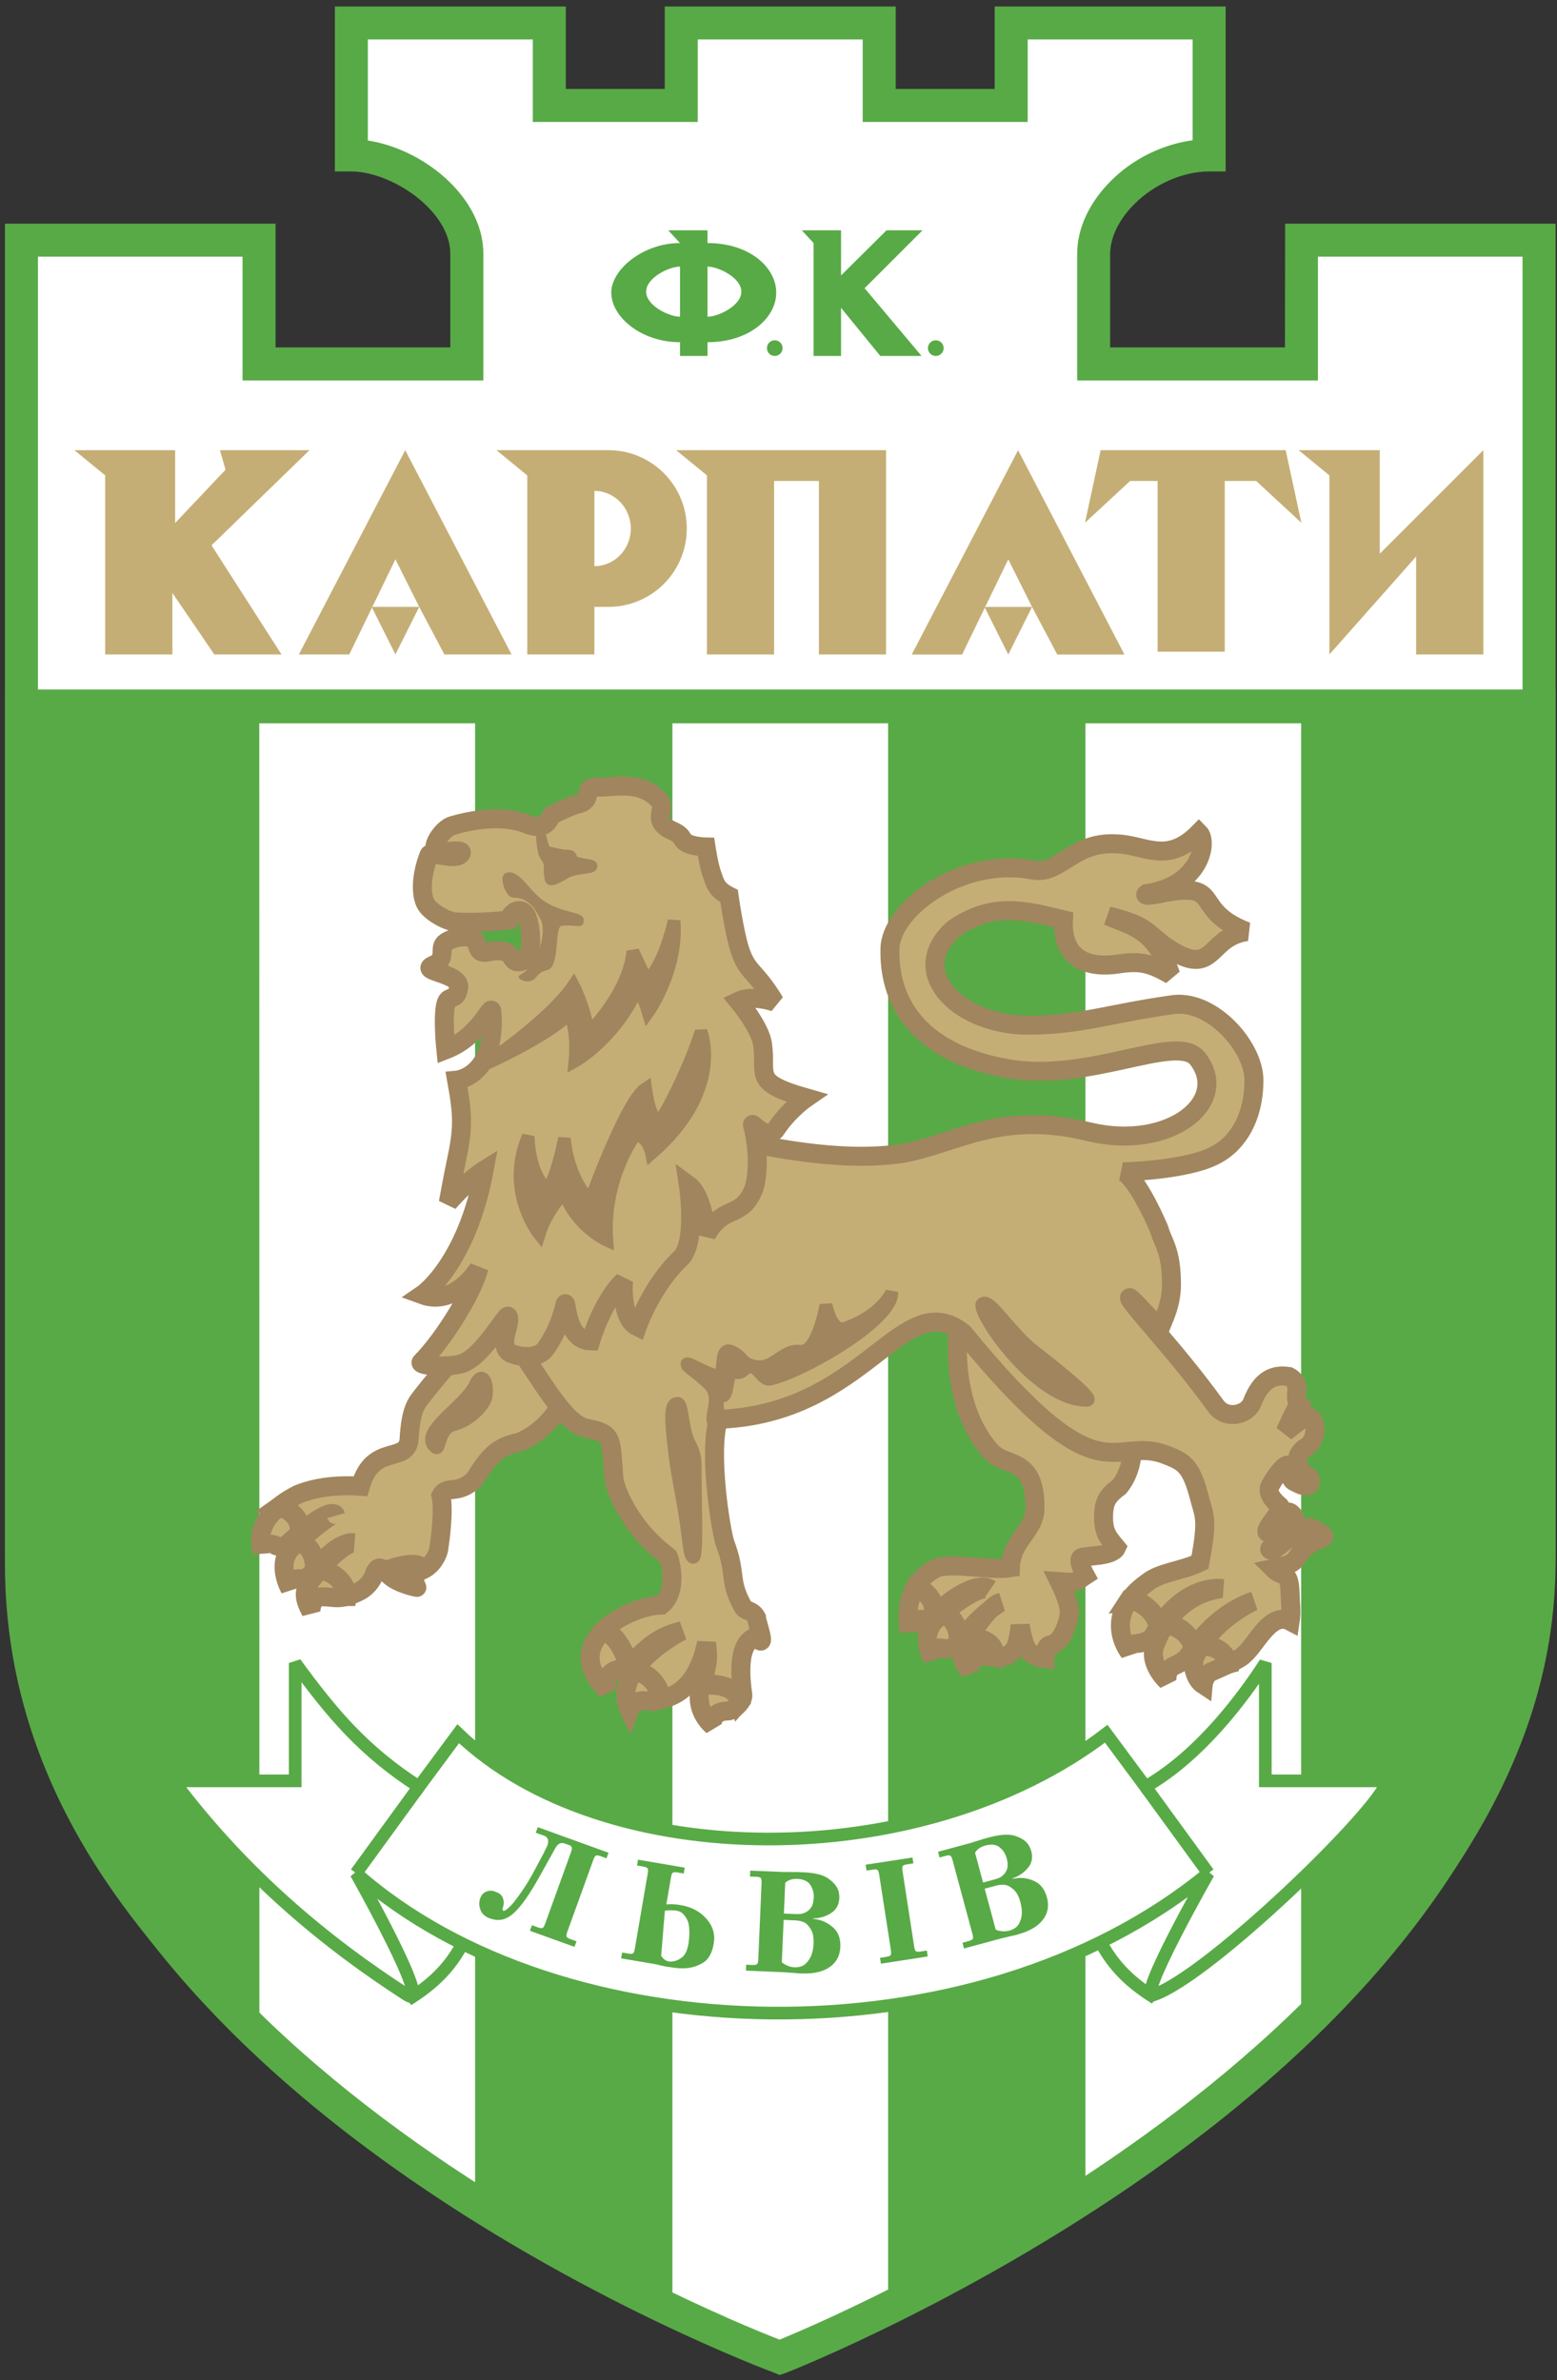 <?xml version="1.0" encoding="UTF-8"?>
<svg xmlns="http://www.w3.org/2000/svg" xmlns:xlink="http://www.w3.org/1999/xlink" width="123pt" height="188pt" viewBox="0 0 123 188" version="1.1">
<rect x="0" y="0" width="123" height="188" fill="#333333" stroke="none"/>
<g id="surface1">
<path style=" stroke:none;fill-rule:evenodd;fill:rgb(100%,100%,100%);fill-opacity:1;" d="M 61.637 186.207 C 61.637 186.207 121.473 162.969 121.582 122.352 L 121.582 18.973 L 102.812 18.973 C 102.805 18.973 102.812 28.746 102.812 28.746 L 86.398 28.746 L 86.398 20.059 C 86.398 16.148 90.957 12.238 95.52 12.238 L 95.52 1.812 L 79.883 1.812 L 79.883 8.328 L 69.457 8.328 L 69.457 1.812 L 53.82 1.812 L 53.82 8.328 L 43.395 8.328 L 43.395 1.812 L 27.758 1.812 L 27.758 12.238 C 31.586 12.238 36.879 15.824 36.879 20.059 L 36.879 28.746 L 20.465 28.746 L 20.465 18.973 L 1.695 18.973 L 1.695 122.352 C 1.586 164.27 61.637 186.207 61.637 186.207 "/>
<path style=" stroke:none;fill-rule:evenodd;fill:rgb(34.499%,66.699%,27.499%);fill-opacity:1;" d="M 95.52 0.512 L 78.578 0.512 C 78.578 0.512 78.578 5.359 78.578 7.027 C 76.867 7.027 72.469 7.027 70.762 7.027 C 70.762 5.359 70.762 0.512 70.762 0.512 L 52.516 0.512 C 52.516 0.512 52.516 5.359 52.516 7.027 C 50.805 7.027 46.406 7.027 44.699 7.027 C 44.699 5.359 44.699 0.512 44.699 0.512 L 26.453 0.512 L 26.453 13.543 L 27.758 13.543 C 29.664 13.543 32.129 14.676 33.75 16.297 C 34.582 17.129 35.574 18.461 35.574 20.059 C 35.574 20.059 35.574 25.559 35.574 27.441 C 33.559 27.441 23.785 27.441 21.77 27.441 C 21.77 25.484 21.77 17.668 21.77 17.668 L 0.391 17.668 L 0.391 122.352 C 0.344 139.93 10.883 156.773 30.867 171.059 C 45.84 181.762 61.039 187.375 61.191 187.43 L 61.586 187.598 L 62.109 187.422 C 62.262 187.363 77.398 181.426 92.336 170.562 C 112.273 156.066 122.84 139.395 122.887 122.355 L 122.887 17.668 L 101.523 17.668 C 101.523 17.668 101.508 26.039 101.508 27.441 C 99.488 27.441 89.719 27.441 87.699 27.441 C 87.699 25.559 87.699 20.059 87.699 20.059 C 87.699 18.77 88.395 17.336 89.602 16.129 C 91.199 14.531 93.465 13.543 95.52 13.543 L 96.824 13.543 L 96.824 0.512 Z M 94.215 3.117 C 94.215 4.859 94.215 9.504 94.215 11.078 C 91.867 11.402 89.531 12.516 87.762 14.285 C 86.039 16.004 85.094 18.055 85.094 20.059 L 85.094 30.051 L 104.113 30.051 C 104.113 30.051 104.113 22.203 104.113 20.273 C 106.199 20.273 118.188 20.273 120.277 20.273 C 120.277 22.816 120.277 122.352 120.277 122.352 C 120.18 159.836 66.895 182.629 61.586 184.805 C 56.258 182.738 2.996 161.086 2.996 122.465 C 2.996 122.43 2.996 22.816 2.996 20.273 C 5.086 20.273 17.074 20.273 19.16 20.273 C 19.16 22.234 19.16 30.051 19.16 30.051 L 38.184 30.051 L 38.184 20.059 C 38.184 18.086 37.285 16.148 35.594 14.453 C 33.797 12.66 31.352 11.453 29.059 11.098 C 29.059 9.539 29.059 4.863 29.059 3.117 C 31.051 3.117 40.102 3.117 42.09 3.117 C 42.09 4.785 42.09 9.633 42.09 9.633 L 55.121 9.633 C 55.121 9.633 55.121 4.785 55.121 3.117 C 57.113 3.117 66.164 3.117 68.152 3.117 C 68.152 4.785 68.152 9.633 68.152 9.633 L 81.184 9.633 C 81.184 9.633 81.184 4.785 81.184 3.117 C 83.176 3.117 92.227 3.117 94.215 3.117 "/>
<path style=" stroke:none;fill-rule:evenodd;fill:rgb(34.499%,66.699%,27.499%);fill-opacity:1;" d="M 122.887 54.465 L 0.391 54.465 L 0.391 123.406 C 0.348 140.301 9.922 151.98 18.27 160.27 L 20.492 162.473 C 20.492 162.473 20.484 59.676 20.484 57.133 C 22.598 57.133 35.418 57.133 37.531 57.133 C 37.531 59.684 37.531 175.273 37.531 175.273 L 38.148 175.656 C 42 178.031 46.895 180.734 51.234 182.879 L 53.117 183.805 C 53.117 183.805 53.117 59.688 53.117 57.133 C 55.227 57.133 68.047 57.133 70.16 57.133 C 70.16 59.688 70.16 183.707 70.16 183.707 L 72.07 182.703 C 76.02 180.629 80.664 178.129 85.133 175.336 L 85.746 174.953 C 85.746 174.953 85.746 59.684 85.746 57.133 C 87.855 57.133 100.68 57.133 102.789 57.133 C 102.789 59.676 102.789 161.926 102.789 161.926 L 105.027 159.637 C 117.18 147.191 122.852 135.68 122.887 123.41 L 122.887 54.465 "/>
<path style=" stroke:none;fill-rule:evenodd;fill:rgb(77.299%,68.199%,45.9%);fill-opacity:1;" d="M 83.637 129.512 L 83.699 129.457 C 83.621 128.617 81.773 128.969 80.805 129.344 L 80.816 129.418 C 81.359 129.227 83.48 128.594 83.637 129.512 "/>
<path style="fill:none;stroke-width:15.001;stroke-linecap:butt;stroke-linejoin:miter;stroke:rgb(63.1%,52.199%,36.899%);stroke-opacity:1;stroke-miterlimit:2.613;" d="M 836.367 584.883 L 836.992 585.43 C 836.211 593.828 817.734 590.312 808.047 586.562 L 808.164 585.82 C 813.594 587.734 834.805 594.062 836.367 584.883 Z M 836.367 584.883 " transform="matrix(0.1,0,0,-0.1,0,188)"/>
<path style=" stroke:none;fill-rule:evenodd;fill:rgb(77.299%,68.199%,45.9%);fill-opacity:1;" d="M 40.418 104.559 C 38.297 104.922 36.695 106.008 33.438 110.145 C 32.918 110.816 32.453 111.23 32.312 113.75 C 32.09 115.625 29.441 113.984 28.473 117.398 C 26.379 117.242 24.688 117.559 23.508 118.055 C 19.629 120.035 20.715 122.477 20.715 122.477 C 20.715 122.477 20.91 121.742 21.723 122.051 C 22.035 122.207 22.457 122.199 22.652 122.012 C 26.145 118.793 26.492 119.648 26.492 119.648 C 26.492 119.648 26.418 119.219 23.004 122.285 C 21.801 123.562 22.898 125.484 22.898 125.484 C 22.898 125.484 22.809 124.609 23.711 124.707 C 24.359 124.766 24.59 124.246 24.941 123.934 C 26.758 121.625 27.93 121.855 27.93 121.855 C 27.93 121.855 27.145 121.875 25.406 123.797 C 24.477 125.078 23.547 125.465 24.555 127.285 C 24.555 127.285 24.555 126.125 25.445 126.125 C 26.418 126.125 26.844 126.473 28.395 125.695 C 28.938 125.426 29.43 124.844 29.586 124.281 C 29.789 123.758 30.047 123.855 30.047 123.855 C 30.047 123.855 30.371 123.988 30.684 124.379 C 31.418 125.113 32.93 125.387 32.93 125.387 C 32.957 125.418 32.312 124.223 33.008 124.105 C 34.094 123.953 34.676 122.672 34.676 122.207 C 34.734 121.914 35.102 119.336 34.832 118.133 C 35.297 117.281 36.176 118.109 37.469 116.867 C 38.605 115.059 39.227 114.281 41.039 113.918 C 42.949 113.145 44.398 111.18 44.656 110.145 C 44.504 108.336 42.02 105.285 40.418 104.559 "/>
<path style="fill:none;stroke-width:15.001;stroke-linecap:butt;stroke-linejoin:miter;stroke:rgb(63.1%,52.199%,36.899%);stroke-opacity:1;stroke-miterlimit:2.613;" d="M 404.18 834.414 C 382.969 830.781 366.953 819.922 334.375 778.555 C 329.18 771.836 324.531 767.695 323.125 742.5 C 320.898 723.75 294.414 740.156 284.727 706.016 C 263.789 707.578 246.875 704.414 235.078 699.453 C 196.289 679.648 207.148 655.234 207.148 655.234 C 207.148 655.234 209.102 662.578 217.227 659.492 C 220.352 657.93 224.57 658.008 226.523 659.883 C 261.445 692.07 264.922 683.516 264.922 683.516 C 264.922 683.516 264.18 687.812 230.039 657.148 C 218.008 644.375 228.984 625.156 228.984 625.156 C 228.984 625.156 228.086 633.906 237.109 632.93 C 243.594 632.344 245.898 637.539 249.414 640.664 C 267.578 663.75 279.297 661.445 279.297 661.445 C 279.297 661.445 271.445 661.25 254.062 642.031 C 244.766 629.219 235.469 625.352 245.547 607.148 C 245.547 607.148 245.547 618.75 254.453 618.75 C 264.18 618.75 268.438 615.273 283.945 623.047 C 289.375 625.742 294.297 631.562 295.859 637.188 C 297.891 642.422 300.469 641.445 300.469 641.445 C 300.469 641.445 303.711 640.117 306.836 636.211 C 314.18 628.867 329.297 626.133 329.297 626.133 C 329.57 625.82 323.125 637.773 330.078 638.945 C 340.938 640.469 346.758 653.281 346.758 657.93 C 347.344 660.859 351.016 686.641 348.32 698.672 C 352.969 707.188 361.758 698.906 374.688 711.328 C 386.055 729.414 392.266 737.188 410.391 740.82 C 429.492 748.555 443.984 768.203 446.562 778.555 C 445.039 796.641 420.195 827.148 404.18 834.414 Z M 404.18 834.414 " transform="matrix(0.1,0,0,-0.1,0,188)"/>
<path style=" stroke:none;fill-rule:evenodd;fill:rgb(77.299%,68.199%,45.9%);fill-opacity:1;" d="M 75.785 104.094 C 75.168 108.828 76.418 112.746 78.426 114.797 C 79.664 115.887 81.762 115.188 81.762 119.066 C 81.805 120.926 79.887 121.586 79.82 123.836 C 78.246 124.09 75.141 123.375 73.961 123.871 C 71.008 125.332 71.832 128.801 71.832 128.801 C 71.832 128.801 71.988 127.867 72.645 127.906 C 72.996 127.945 73.418 127.898 73.613 127.715 C 76.988 124.531 78.191 125.504 78.191 125.504 C 78.191 125.504 77.262 124.961 73.848 128.023 C 72.645 129.305 73.656 130.973 73.656 130.973 C 73.656 130.973 73.613 130.004 74.469 130.195 C 75.012 130.352 75.473 130.008 75.828 129.691 C 77.262 127.598 79.008 126.59 79.008 126.59 C 79.008 126.59 78.262 126.66 76.641 129.227 C 75.711 130.508 75.941 131.281 76.602 131.941 C 76.602 131.941 76.602 130.855 77.223 130.816 C 78.191 130.816 78.773 130.973 79.434 130.816 C 79.977 130.543 80.188 130.332 80.344 129.77 C 80.539 129.109 80.586 128.344 80.586 128.344 C 80.586 128.344 80.672 129.07 80.984 129.965 C 81.332 130.895 82.535 131.012 82.535 131.012 C 82.535 131.012 82.496 130.004 82.961 129.926 C 84.047 129.77 84.473 127.707 84.473 127.402 C 84.531 127.113 84.281 126.145 83.684 124.938 C 85.266 125.059 85.062 124.875 85.734 124.445 C 85.734 124.445 85.023 123.164 85.441 123.027 C 85.941 122.863 87.887 122.945 88.199 122.246 C 87.422 121.312 87.113 120.926 87.191 119.453 C 87.266 118.367 87.73 117.98 88.43 117.438 C 89.129 116.582 89.516 115.34 89.438 114.023 C 85.715 115.266 80.285 109.523 75.785 104.094 "/>
<path style="fill:none;stroke-width:15.001;stroke-linecap:butt;stroke-linejoin:miter;stroke:rgb(63.1%,52.199%,36.899%);stroke-opacity:1;stroke-miterlimit:2.613;" d="M 757.852 839.062 C 751.68 791.719 764.18 752.539 784.258 732.031 C 796.641 721.133 817.617 728.125 817.617 689.336 C 818.047 670.742 798.867 664.141 798.203 641.641 C 782.461 639.102 751.406 646.25 739.609 641.289 C 710.078 626.68 718.32 591.992 718.32 591.992 C 718.32 591.992 719.883 601.328 726.445 600.938 C 729.961 600.547 734.18 601.016 736.133 602.852 C 769.883 634.688 781.914 624.961 781.914 624.961 C 781.914 624.961 772.617 630.391 738.477 599.766 C 726.445 586.953 736.562 570.273 736.562 570.273 C 736.562 570.273 736.133 579.961 744.688 578.047 C 750.117 576.484 754.727 579.922 758.281 583.086 C 772.617 604.023 790.078 614.102 790.078 614.102 C 790.078 614.102 782.617 613.398 766.406 587.734 C 757.109 574.922 759.414 567.188 766.016 560.586 C 766.016 560.586 766.016 571.445 772.227 571.836 C 781.914 571.836 787.734 570.273 794.336 571.836 C 799.766 574.57 801.875 576.68 803.438 582.305 C 805.391 588.906 805.859 596.562 805.859 596.562 C 805.859 596.562 806.719 589.297 809.844 580.352 C 813.32 571.055 825.352 569.883 825.352 569.883 C 825.352 569.883 824.961 579.961 829.609 580.742 C 840.469 582.305 844.727 602.93 844.727 605.977 C 845.312 608.867 842.812 618.555 836.836 630.625 C 852.656 629.414 850.625 631.25 857.344 635.547 C 857.344 635.547 850.234 648.359 854.414 649.727 C 859.414 651.367 878.867 650.547 881.992 657.539 C 874.219 666.875 871.133 670.742 871.914 685.469 C 872.656 696.328 877.305 700.195 884.297 705.625 C 891.289 714.18 895.156 726.602 894.375 739.766 C 857.148 727.344 802.852 784.766 757.852 839.062 Z M 757.852 839.062 " transform="matrix(0.1,0,0,-0.1,0,188)"/>
<path style=" stroke:none;fill-rule:evenodd;fill:rgb(77.299%,68.199%,45.9%);fill-opacity:1;" d="M 79.512 84.395 C 85.961 85.586 92.852 81.602 94.566 83.57 C 97.301 86.98 92.438 90.906 86.078 89.41 C 78.941 87.648 75.477 90.391 71.238 91.117 C 66.168 91.84 60.641 90.598 55.789 89.57 L 39.035 103.84 C 41.977 107.391 44.141 112.199 46.195 112.781 C 48.406 113.246 48.25 113.363 48.484 116.66 C 48.523 117.516 49.723 120.695 52.789 122.945 C 52.852 122.992 53.68 125.594 52.246 126.781 C 49.84 126.82 44.023 129.668 47.941 133.508 C 47.863 132.887 47.941 132.137 48.715 131.902 C 50.5 131.438 50.902 129.5 53.875 128.816 C 53.875 128.816 48.109 131.738 49.723 135.082 C 49.723 135.082 50.035 134.246 50.926 134.344 C 52.613 134.383 54.961 133.879 55.812 129.77 C 56.008 131.281 55.828 131.438 55.621 132.484 C 54.457 134.887 56.281 136.301 56.281 136.301 C 56.281 136.301 56.086 135.176 57.48 135.148 C 57.883 135.172 58.723 134.41 58.684 133.895 C 58.336 131.488 58.508 129.668 59.73 129.281 C 60.66 130.484 59.797 128.227 59.762 127.773 C 59.402 127.113 58.887 127.312 58.684 126.898 C 57.535 124.828 58.215 124.395 57.289 121.934 C 56.977 121.109 55.93 114.723 56.758 112.109 C 68.445 111.695 71.238 101.457 76.098 105.285 C 87.164 118.832 87.828 113.285 92.094 114.914 C 93.492 115.457 94.043 115.738 94.676 118.02 C 95.129 119.824 95.469 119.82 94.789 123.41 C 93.355 124.098 91.633 124.188 90.641 125 C 86.918 127.637 89.207 130.492 89.207 130.492 C 89.207 130.492 89.23 129.82 89.855 129.816 C 90.449 129.742 90.93 129.484 91.066 129.254 C 93.5 124.934 96.574 125.484 96.574 125.484 C 96.574 125.484 92.93 125.594 91.301 129.809 C 90.578 131.32 92.18 132.77 92.18 132.77 C 92.18 132.77 92.102 131.84 92.762 131.574 C 93.199 131.395 93.668 131.121 93.918 130.719 C 96.219 127.203 99.039 126.473 99.039 126.473 C 99.039 126.473 95.879 127.855 94.43 130.805 C 94.066 131.555 94.457 132.691 95.051 133.078 C 95.051 133.078 95.109 132.449 95.594 132.098 C 96.602 131.656 97.996 131.062 98.309 130.676 C 99.262 129.871 100.375 127.246 101.926 128.062 C 102.043 127.324 101.93 126.441 101.926 126.16 C 101.887 123.836 101.422 124.754 100.57 123.898 C 102.121 123.57 102.16 123.461 102.652 122.762 C 103.66 121.262 105.32 121.703 104.215 121.043 C 103.402 120.512 103.039 120.512 102.391 121.004 C 101.539 121.652 100.504 122.75 100.297 122.375 C 100.172 122.293 103.117 120.383 102.004 119.531 C 101.359 118.934 100.246 121.262 100.09 121.031 C 99.91 120.668 101.488 119.195 101.074 118.934 C 100.504 118.473 100.066 117.848 100.336 117.359 C 100.82 116.445 101.812 115.207 101.887 115.941 C 101.945 116.523 101.887 116.91 102.355 117.086 C 103.789 117.902 103.66 116.707 103.246 116.582 C 102.316 115.887 102.16 114.852 103.297 114.23 C 103.938 113.824 104.254 112.012 103.168 111.852 L 101.539 113.094 C 101.539 113.094 102.371 111.188 102.625 110.938 C 102.043 110.332 103 109.348 101.812 108.727 C 100.75 108.57 99.676 108.805 98.902 110.82 C 98.516 111.766 96.887 112.176 96.059 111.074 C 92.852 106.629 89.148 102.852 89.227 102.504 C 89.266 102.328 91.621 105.016 91.648 104.93 C 91.879 104.25 92.543 103.113 92.543 101.457 C 92.543 98.742 91.871 98.199 91.559 97.062 C 90.938 95.613 89.645 92.977 88.715 92.562 C 88.715 92.562 93.781 92.461 96.059 91.219 C 97.816 90.289 99.059 88.219 99.059 85.324 C 99.059 82.637 95.645 78.809 92.488 79.379 C 87.422 80.102 85.406 80.98 80.957 80.98 C 75.395 80.801 71.652 76.637 75.32 73.379 C 78.426 71.207 81.012 71.93 84.008 72.652 C 83.906 74.621 84.734 76.586 88.145 76.172 C 90.113 75.859 90.836 76.066 92.488 76.996 C 91.199 73.328 89.492 73.223 87.527 72.344 C 90.371 73.066 90.32 73.379 91.871 74.621 C 96.059 77.566 95.23 74.051 98.488 73.586 C 94.094 71.879 96.68 69.707 92.129 70.48 C 90.008 70.949 90.578 70.586 90.578 70.586 C 94.816 69.965 95.449 66.512 94.715 65.777 C 92.18 68.363 90.422 66.707 88.199 66.656 C 84.734 66.449 83.75 69.137 81.578 68.723 C 75.891 67.637 70.305 71.879 70.305 74.98 C 70.203 79.637 73.098 83.254 79.512 84.395 "/>
<path style="fill:none;stroke-width:15.001;stroke-linecap:butt;stroke-linejoin:miter;stroke:rgb(63.1%,52.199%,36.899%);stroke-opacity:1;stroke-miterlimit:2.613;" d="M 795.117 1036.055 C 859.609 1024.141 928.516 1063.984 945.664 1044.297 C 973.008 1010.195 924.375 970.938 860.781 985.898 C 789.414 1003.516 754.766 976.094 712.383 968.828 C 661.68 961.602 606.406 974.023 557.891 984.297 L 390.352 841.602 C 419.766 806.094 441.406 758.008 461.953 752.188 C 484.062 747.539 482.5 746.367 484.844 713.398 C 485.234 704.844 497.227 673.047 527.891 650.547 C 528.516 650.078 536.797 624.062 522.461 612.188 C 498.398 611.797 440.234 583.32 479.414 544.922 C 478.633 551.133 479.414 558.633 487.148 560.977 C 505 565.625 509.023 585 538.75 591.836 C 538.75 591.836 481.094 562.617 497.227 529.18 C 497.227 529.18 500.352 537.539 509.258 536.562 C 526.133 536.172 549.609 541.211 558.125 582.305 C 560.078 567.188 558.281 565.625 556.211 555.156 C 544.57 531.133 562.812 516.992 562.812 516.992 C 562.812 516.992 560.859 528.242 574.805 528.516 C 578.828 528.281 587.227 535.898 586.836 541.055 C 583.359 565.117 585.078 583.32 597.305 587.188 C 606.602 575.156 597.969 597.734 597.617 602.266 C 594.023 608.867 588.867 606.875 586.836 611.016 C 575.352 631.719 582.148 636.055 572.891 660.664 C 569.766 668.906 559.297 732.773 567.578 758.906 C 684.453 763.047 712.383 865.43 760.977 827.148 C 871.641 691.68 878.281 747.148 920.938 730.859 C 934.922 725.43 940.43 722.617 946.758 699.805 C 951.289 681.758 954.688 681.797 947.891 645.898 C 933.555 639.023 916.328 638.125 906.406 630 C 869.18 603.633 892.07 575.078 892.07 575.078 C 892.07 575.078 892.305 581.797 898.555 581.836 C 904.492 582.578 909.297 585.156 910.664 587.461 C 935 630.664 965.742 625.156 965.742 625.156 C 965.742 625.156 929.297 624.062 913.008 581.914 C 905.781 566.797 921.797 552.305 921.797 552.305 C 921.797 552.305 921.016 561.602 927.617 564.258 C 931.992 566.055 936.68 568.789 939.18 572.812 C 962.188 607.969 990.391 615.273 990.391 615.273 C 990.391 615.273 958.789 601.445 944.297 571.953 C 940.664 564.453 944.57 553.086 950.508 549.219 C 950.508 549.219 951.094 555.508 955.938 559.023 C 966.016 563.438 979.961 569.375 983.086 573.242 C 992.617 581.289 1003.75 607.539 1019.258 599.375 C 1020.43 606.758 1019.297 615.586 1019.258 618.398 C 1018.867 641.641 1014.219 632.461 1005.703 641.016 C 1021.211 644.297 1021.602 645.391 1026.523 652.383 C 1036.602 667.383 1053.203 662.969 1042.148 669.57 C 1034.023 674.883 1030.391 674.883 1023.906 669.961 C 1015.391 663.477 1005.039 652.5 1002.969 656.25 C 1001.719 657.07 1031.172 676.172 1020.039 684.688 C 1013.594 690.664 1002.461 667.383 1000.898 669.688 C 999.102 673.32 1014.883 688.047 1010.742 690.664 C 1005.039 695.273 1000.664 701.523 1003.359 706.406 C 1008.203 715.547 1018.125 727.93 1018.867 720.586 C 1019.453 714.766 1018.867 710.898 1023.555 709.141 C 1037.891 700.977 1036.602 712.93 1032.461 714.18 C 1023.164 721.133 1021.602 731.484 1032.969 737.695 C 1039.375 741.758 1042.539 759.883 1031.68 761.484 L 1015.391 749.062 C 1015.391 749.062 1023.711 768.125 1026.25 770.625 C 1020.43 776.68 1030 786.523 1018.125 792.734 C 1007.5 794.297 996.758 791.953 989.023 771.797 C 985.156 762.344 968.867 758.242 960.586 769.258 C 928.516 813.711 891.484 851.484 892.266 854.961 C 892.656 856.719 916.211 829.844 916.484 830.703 C 918.789 837.5 925.43 848.867 925.43 865.43 C 925.43 892.578 918.711 898.008 915.586 909.375 C 909.375 923.867 896.445 950.234 887.148 954.375 C 887.148 954.375 937.812 955.391 960.586 967.812 C 978.164 977.109 990.586 997.812 990.586 1026.758 C 990.586 1053.633 956.445 1091.914 924.883 1086.211 C 874.219 1078.984 854.062 1070.195 809.57 1070.195 C 753.945 1071.992 716.523 1113.633 753.203 1146.211 C 784.258 1167.93 810.117 1160.703 840.078 1153.477 C 839.062 1133.789 847.344 1114.141 881.445 1118.281 C 901.133 1121.406 908.359 1119.336 924.883 1110.039 C 911.992 1146.719 894.922 1147.773 875.273 1156.562 C 903.711 1149.336 903.203 1146.211 918.711 1133.789 C 960.586 1104.336 952.305 1139.492 984.883 1144.141 C 940.938 1161.211 966.797 1182.93 921.289 1175.195 C 900.078 1170.508 905.781 1174.141 905.781 1174.141 C 948.164 1180.352 954.492 1214.883 947.148 1222.227 C 921.797 1196.367 904.219 1212.93 881.992 1213.438 C 847.344 1215.508 837.5 1188.633 815.781 1192.773 C 758.906 1203.633 703.047 1161.211 703.047 1130.195 C 702.031 1083.633 730.977 1047.461 795.117 1036.055 Z M 795.117 1036.055 " transform="matrix(0.1,0,0,-0.1,0,188)"/>
<path style=" stroke:none;fill-rule:evenodd;fill:rgb(77.299%,68.199%,45.9%);fill-opacity:1;" d="M 52.148 134.168 L 52.227 134.129 C 52.148 133.023 51.055 131.992 50.102 131.992 L 50.066 132.039 C 51.133 132.113 51.992 133.004 52.148 134.168 "/>
<path style="fill:none;stroke-width:15.001;stroke-linecap:butt;stroke-linejoin:miter;stroke:rgb(63.1%,52.199%,36.899%);stroke-opacity:1;stroke-miterlimit:2.613;" d="M 521.484 538.32 L 522.266 538.711 C 521.484 549.766 510.547 560.078 501.016 560.078 L 500.664 559.609 C 511.328 558.867 519.922 549.961 521.484 538.32 Z M 521.484 538.32 " transform="matrix(0.1,0,0,-0.1,0,188)"/>
<path style=" stroke:none;fill-rule:evenodd;fill:rgb(77.299%,68.199%,45.9%);fill-opacity:1;" d="M 49.559 131.473 L 49.617 131.465 C 49.504 130.668 48.492 128.668 47.562 128.875 L 47.504 128.953 C 48.512 128.727 49.465 130.785 49.559 131.473 "/>
<path style="fill:none;stroke-width:15.001;stroke-linecap:butt;stroke-linejoin:miter;stroke:rgb(63.1%,52.199%,36.899%);stroke-opacity:1;stroke-miterlimit:2.613;" d="M 495.586 565.273 L 496.172 565.352 C 495.039 573.32 484.922 593.32 475.625 591.25 L 475.039 590.469 C 485.117 592.734 494.648 572.148 495.586 565.273 Z M 495.586 565.273 " transform="matrix(0.1,0,0,-0.1,0,188)"/>
<path style=" stroke:none;fill-rule:evenodd;fill:rgb(77.299%,68.199%,45.9%);fill-opacity:1;" d="M 58.43 134.441 L 58.48 134.383 C 58.117 133.324 57.207 133.008 55.465 132.984 L 55.465 133.102 C 56.551 133.074 58.07 133.098 58.43 134.441 "/>
<path style="fill:none;stroke-width:15.001;stroke-linecap:butt;stroke-linejoin:miter;stroke:rgb(63.1%,52.199%,36.899%);stroke-opacity:1;stroke-miterlimit:2.613;" d="M 584.297 535.586 L 584.805 536.172 C 581.172 546.758 572.07 549.922 554.648 550.156 L 554.648 548.984 C 565.508 549.258 580.703 549.023 584.297 535.586 Z M 584.297 535.586 " transform="matrix(0.1,0,0,-0.1,0,188)"/>
<path style=" stroke:none;fill-rule:evenodd;fill:rgb(77.299%,68.199%,45.9%);fill-opacity:1;" d="M 94.277 130.195 L 94.336 130.109 C 94.043 129.031 92.91 128.164 92.02 128.352 L 91.973 128.441 C 92.734 128.234 93.98 128.98 94.277 130.195 "/>
<path style="fill:none;stroke-width:15.001;stroke-linecap:butt;stroke-linejoin:miter;stroke:rgb(63.1%,52.199%,36.899%);stroke-opacity:1;stroke-miterlimit:2.613;" d="M 942.773 578.047 L 943.359 578.906 C 940.43 589.688 929.102 598.359 920.195 596.484 L 919.727 595.586 C 927.344 597.656 939.805 590.195 942.773 578.047 Z M 942.773 578.047 " transform="matrix(0.1,0,0,-0.1,0,188)"/>
<path style=" stroke:none;fill-rule:evenodd;fill:rgb(77.299%,68.199%,45.9%);fill-opacity:1;" d="M 96.98 131.465 L 97.051 131.445 C 96.91 130.387 95.762 129.855 94.867 130.02 L 94.809 130.098 C 95.633 129.875 96.848 130.352 96.98 131.465 "/>
<path style="fill:none;stroke-width:15.001;stroke-linecap:butt;stroke-linejoin:miter;stroke:rgb(63.1%,52.199%,36.899%);stroke-opacity:1;stroke-miterlimit:2.613;" d="M 969.805 565.352 L 970.508 565.547 C 969.102 576.133 957.617 581.445 948.672 579.805 L 948.086 579.023 C 956.328 581.25 968.477 576.484 969.805 565.352 Z M 969.805 565.352 " transform="matrix(0.1,0,0,-0.1,0,188)"/>
<path style=" stroke:none;fill-rule:evenodd;fill:rgb(77.299%,68.199%,45.9%);fill-opacity:1;" d="M 91.516 128.508 L 91.551 128.449 C 91.457 127.453 90.176 126.309 89.195 126.355 L 89.137 126.445 C 89.953 126.309 91.273 127.305 91.516 128.508 "/>
<path style="fill:none;stroke-width:15.001;stroke-linecap:butt;stroke-linejoin:miter;stroke:rgb(63.1%,52.199%,36.899%);stroke-opacity:1;stroke-miterlimit:2.613;" d="M 915.156 594.922 L 915.508 595.508 C 914.57 605.469 901.758 616.914 891.953 616.445 L 891.367 615.547 C 899.531 616.914 912.734 606.953 915.156 594.922 Z M 915.156 594.922 " transform="matrix(0.1,0,0,-0.1,0,188)"/>
<path style=" stroke:none;fill-rule:evenodd;fill:rgb(77.299%,68.199%,45.9%);fill-opacity:1;" d="M 75.711 129.727 L 75.785 129.711 C 75.812 128.598 75.34 127.562 74.43 127.492 L 74.371 127.547 C 75.16 127.566 75.75 128.543 75.711 129.727 "/>
<path style="fill:none;stroke-width:15.001;stroke-linecap:butt;stroke-linejoin:miter;stroke:rgb(63.1%,52.199%,36.899%);stroke-opacity:1;stroke-miterlimit:2.613;" d="M 757.109 582.734 L 757.852 582.891 C 758.125 594.023 753.398 604.375 744.297 605.078 L 743.711 604.531 C 751.602 604.336 757.5 594.57 757.109 582.734 Z M 757.109 582.734 " transform="matrix(0.1,0,0,-0.1,0,188)"/>
<path style=" stroke:none;fill-rule:evenodd;fill:rgb(77.299%,68.199%,45.9%);fill-opacity:1;" d="M 78.523 130.812 L 78.578 130.832 C 78.676 129.746 77.543 129.352 76.594 129.285 L 76.555 129.344 C 77.426 129.402 78.617 129.762 78.523 130.812 "/>
<path style="fill:none;stroke-width:15.001;stroke-linecap:butt;stroke-linejoin:miter;stroke:rgb(63.1%,52.199%,36.899%);stroke-opacity:1;stroke-miterlimit:2.613;" d="M 785.234 571.875 L 785.781 571.68 C 786.758 582.539 775.43 586.484 765.938 587.148 L 765.547 586.562 C 774.258 585.977 786.172 582.383 785.234 571.875 Z M 785.234 571.875 " transform="matrix(0.1,0,0,-0.1,0,188)"/>
<path style=" stroke:none;fill-rule:evenodd;fill:rgb(77.299%,68.199%,45.9%);fill-opacity:1;" d="M 73.742 127.605 L 73.789 127.547 C 73.953 126.492 73.258 125.605 72.305 125.379 L 72.277 125.445 C 73.102 125.609 73.887 126.406 73.742 127.605 "/>
<path style="fill:none;stroke-width:15.001;stroke-linecap:butt;stroke-linejoin:miter;stroke:rgb(63.1%,52.199%,36.899%);stroke-opacity:1;stroke-miterlimit:2.613;" d="M 737.422 603.945 L 737.891 604.531 C 739.531 615.078 732.578 623.945 723.047 626.211 L 722.773 625.547 C 731.016 623.906 738.867 615.938 737.422 603.945 Z M 737.422 603.945 " transform="matrix(0.1,0,0,-0.1,0,188)"/>
<path style=" stroke:none;fill-rule:evenodd;fill:rgb(77.299%,68.199%,45.9%);fill-opacity:1;" d="M 24.836 124.027 L 24.902 123.953 C 24.93 122.836 24.445 121.883 23.535 121.809 L 23.469 121.855 C 24.258 121.875 24.895 122.738 24.836 124.027 "/>
<path style="fill:none;stroke-width:15.001;stroke-linecap:butt;stroke-linejoin:miter;stroke:rgb(63.1%,52.199%,36.899%);stroke-opacity:1;stroke-miterlimit:2.613;" d="M 248.359 639.727 L 249.023 640.469 C 249.297 651.641 244.453 661.172 235.352 661.914 L 234.688 661.445 C 242.578 661.25 248.945 652.617 248.359 639.727 Z M 248.359 639.727 " transform="matrix(0.1,0,0,-0.1,0,188)"/>
<path style=" stroke:none;fill-rule:evenodd;fill:rgb(77.299%,68.199%,45.9%);fill-opacity:1;" d="M 27.336 126.105 L 27.387 126.105 C 27.48 125.02 26.23 124.027 25.281 123.961 L 25.223 124.027 C 26.156 124.039 27.387 125 27.336 126.105 "/>
<path style="fill:none;stroke-width:15.001;stroke-linecap:butt;stroke-linejoin:miter;stroke:rgb(63.1%,52.199%,36.899%);stroke-opacity:1;stroke-miterlimit:2.613;" d="M 273.359 618.945 L 273.867 618.945 C 274.805 629.805 262.305 639.727 252.812 640.391 L 252.227 639.727 C 261.562 639.609 273.867 630 273.359 618.945 Z M 273.359 618.945 " transform="matrix(0.1,0,0,-0.1,0,188)"/>
<path style=" stroke:none;fill-rule:evenodd;fill:rgb(77.299%,68.199%,45.9%);fill-opacity:1;" d="M 23.633 121.148 L 23.711 121.082 C 23.875 120.023 23.008 119.219 22.051 118.988 L 21.984 119.035 C 22.809 119.199 23.809 119.891 23.633 121.148 "/>
<path style="fill:none;stroke-width:15.001;stroke-linecap:butt;stroke-linejoin:miter;stroke:rgb(63.1%,52.199%,36.899%);stroke-opacity:1;stroke-miterlimit:2.613;" d="M 236.328 668.516 L 237.109 669.18 C 238.75 679.766 230.078 687.812 220.508 690.117 L 219.844 689.648 C 228.086 688.008 238.086 681.094 236.328 668.516 Z M 236.328 668.516 " transform="matrix(0.1,0,0,-0.1,0,188)"/>
<path style=" stroke:none;fill-rule:evenodd;fill:rgb(77.299%,68.199%,45.9%);fill-opacity:1;" d="M 33.281 124.039 L 33.328 124.012 C 33.254 123.168 31.352 123.703 30.383 124.078 L 30.43 124.117 C 31.188 123.844 33.145 123.223 33.281 124.039 "/>
<path style="fill:none;stroke-width:15.001;stroke-linecap:butt;stroke-linejoin:miter;stroke:rgb(63.1%,52.199%,36.899%);stroke-opacity:1;stroke-miterlimit:2.613;" d="M 332.812 639.609 L 333.281 639.883 C 332.539 648.32 313.516 642.969 303.828 639.219 L 304.297 638.828 C 311.875 641.562 331.445 647.773 332.812 639.609 Z M 332.812 639.609 " transform="matrix(0.1,0,0,-0.1,0,188)"/>
<path style=" stroke:none;fill-rule:evenodd;fill:rgb(77.299%,68.199%,45.9%);fill-opacity:1;" d="M 36.074 85.324 C 36.578 88.133 36.605 89.109 36.035 91.777 C 35.801 92.863 35.414 94.996 35.414 94.996 C 36.965 93.215 38.246 92.422 38.246 92.422 C 36.848 99.906 33.359 102.273 33.359 102.273 C 35.996 103.242 37.82 100.176 37.82 100.176 C 37.469 101.844 35.086 105.781 33.281 107.586 C 33.008 107.855 35.141 108.051 36.383 107.738 C 38.074 107.316 40.012 103.695 40.145 103.977 C 40.418 104.559 39.41 105.957 40.145 106.77 C 40.383 107.035 42.355 107.586 43.105 106.523 C 44.078 105.152 44.48 103.727 44.605 103.125 C 44.801 102.195 44.566 105.879 46.66 105.918 C 46.66 105.918 47.594 102.738 49.258 101.184 C 49.258 101.184 48.988 104.133 50.344 104.793 C 50.344 104.793 51.48 101.543 53.758 99.402 C 55.078 98.16 54.379 93.598 54.379 93.598 C 55.582 94.477 55.812 97.5 55.812 97.5 C 57.25 95.059 58.566 96.34 59.551 93.906 C 59.551 93.906 60.234 91.992 59.445 88.84 C 59.391 88.605 60.609 90.23 61.32 89.164 C 62.328 87.648 63.688 86.719 63.688 86.719 C 59.344 85.48 60.602 84.949 60.234 82.453 C 60.039 81.137 58.336 79.078 58.336 79.078 C 59.461 78.535 61.203 79.156 61.203 79.156 C 59.652 76.598 59.07 76.895 58.453 75.047 C 58.023 73.766 57.598 70.781 57.598 70.781 C 56.512 70.238 56.473 69.656 56.238 69.035 C 55.992 68.375 55.773 66.902 55.773 66.902 C 55.773 66.902 54.254 66.879 53.953 66.32 C 53.512 65.496 52.719 65.742 52.246 64.922 C 51.969 64.445 52.484 63.727 52.129 63.297 C 50.695 61.551 48.355 62.227 47.281 62.172 C 45.809 62.094 47.086 63.234 45.535 63.543 C 45.234 63.605 44.184 64.086 43.637 64.359 C 43.402 64.477 43.273 65.758 41.617 65.094 C 39.68 64.32 37.219 64.781 35.738 65.211 C 35.027 65.418 34.105 66.695 34.406 67.203 C 34.574 67.484 36.707 66.945 36.422 67.422 C 36.055 68.039 34.02 67.227 33.902 67.512 C 33.348 68.867 33.18 70.461 33.605 71.34 C 33.941 72.035 35.285 72.762 35.93 72.812 C 37.684 72.953 40.184 72.68 40.184 72.68 C 40.418 71.941 41.145 71.637 41.543 72.254 C 41.891 72.797 42.398 75.871 41 75.977 C 40.156 76.039 40.766 74.734 38.516 75.199 C 37.531 75.406 37.906 74.449 37.352 74.152 C 36.77 73.844 35.82 74.035 35.219 74.426 C 34.559 74.852 35.414 75.742 34.211 76.246 C 33.008 76.754 36.512 76.863 36.227 78.07 C 36.074 78.73 36.035 78.633 35.453 78.926 C 34.832 79.234 35.219 82.918 35.219 82.918 C 38.012 81.832 38.809 79.121 38.863 79.934 C 39.215 85.051 36.074 85.324 36.074 85.324 "/>
<path style="fill:none;stroke-width:15.001;stroke-linecap:butt;stroke-linejoin:miter;stroke:rgb(63.1%,52.199%,36.899%);stroke-opacity:1;stroke-miterlimit:2.613;" d="M 360.742 1026.758 C 365.781 998.672 366.055 988.906 360.352 962.227 C 358.008 951.367 354.141 930.039 354.141 930.039 C 369.648 947.852 382.461 955.781 382.461 955.781 C 368.477 880.938 333.594 857.266 333.594 857.266 C 359.961 847.578 378.203 878.242 378.203 878.242 C 374.688 861.562 350.859 822.188 332.812 804.141 C 330.078 801.445 351.406 799.492 363.828 802.617 C 380.742 806.836 400.117 843.047 401.445 840.234 C 404.18 834.414 394.102 820.43 401.445 812.305 C 403.828 809.648 423.555 804.141 431.055 814.766 C 440.781 828.477 444.805 842.734 446.055 848.75 C 448.008 858.047 445.664 821.211 466.602 820.82 C 466.602 820.82 475.938 852.617 492.578 868.164 C 492.578 868.164 489.883 838.672 503.438 832.07 C 503.438 832.07 514.805 864.57 537.578 885.977 C 550.781 898.398 543.789 944.023 543.789 944.023 C 555.82 935.234 558.125 905 558.125 905 C 572.5 929.414 585.664 916.602 595.508 940.938 C 595.508 940.938 602.344 960.078 594.453 991.602 C 593.906 993.945 606.094 977.695 613.203 988.359 C 623.281 1003.516 636.875 1012.812 636.875 1012.812 C 593.438 1025.195 606.016 1030.508 602.344 1055.469 C 600.391 1068.633 583.359 1089.219 583.359 1089.219 C 594.609 1094.648 612.031 1088.438 612.031 1088.438 C 596.523 1114.023 590.703 1111.055 584.531 1129.531 C 580.234 1142.344 575.977 1172.188 575.977 1172.188 C 565.117 1177.617 564.727 1183.438 562.383 1189.648 C 559.922 1196.25 557.734 1210.977 557.734 1210.977 C 557.734 1210.977 542.539 1211.211 539.531 1216.797 C 535.117 1225.039 527.188 1222.578 522.461 1230.781 C 519.688 1235.547 524.844 1242.734 521.289 1247.031 C 506.953 1264.492 483.555 1257.734 472.812 1258.281 C 458.086 1259.062 470.859 1247.656 455.352 1244.57 C 452.344 1243.945 441.836 1239.141 436.367 1236.406 C 434.023 1235.234 432.734 1222.422 416.172 1229.062 C 396.797 1236.797 372.188 1232.188 357.383 1227.891 C 350.273 1225.82 341.055 1213.047 344.062 1207.969 C 345.742 1205.156 367.07 1210.547 364.219 1205.781 C 360.547 1199.609 340.195 1207.734 339.023 1204.883 C 333.477 1191.328 331.797 1175.391 336.055 1166.602 C 339.414 1159.648 352.852 1152.383 359.297 1151.875 C 376.836 1150.469 401.836 1153.203 401.836 1153.203 C 404.18 1160.586 411.445 1163.633 415.43 1157.461 C 418.906 1152.031 423.984 1121.289 410 1120.234 C 401.562 1119.609 407.656 1132.656 385.156 1128.008 C 375.312 1125.938 379.062 1135.508 373.516 1138.477 C 367.695 1141.562 358.203 1139.648 352.188 1135.742 C 345.586 1131.484 354.141 1122.578 342.109 1117.539 C 330.078 1112.461 365.117 1111.367 362.266 1099.297 C 360.742 1092.695 360.352 1093.672 354.531 1090.742 C 348.32 1087.656 352.188 1050.82 352.188 1050.82 C 380.117 1061.68 388.086 1088.789 388.633 1080.664 C 392.148 1029.492 360.742 1026.758 360.742 1026.758 Z M 360.742 1026.758 " transform="matrix(0.1,0,0,-0.1,0,188)"/>
<path style=" stroke:none;fill-rule:evenodd;fill:rgb(63.1%,52.199%,36.899%);fill-opacity:1;" d="M 41.93 71.453 C 42.266 71.75 42.426 72.16 42.664 72.539 C 43.262 73.48 42.551 76.266 41.09 76.996 C 40.645 77.223 41.477 77.688 41.992 77.465 C 42.477 77.254 42.418 76.805 43.211 76.637 C 44.297 76.402 43.738 73.176 44.398 73.121 C 45.641 73.016 46.105 73.457 46.105 72.652 C 46.105 71.98 44.551 72.191 43.027 71.207 C 41.91 70.484 41.172 68.906 40.234 68.906 C 39.305 68.906 39.77 70.23 40.145 70.68 C 40.559 71.172 40.922 70.574 41.93 71.453 "/>
<path style=" stroke:none;fill-rule:evenodd;fill:rgb(63.1%,52.199%,36.899%);fill-opacity:1;" d="M 42.602 97.48 C 43.172 95.617 44.566 94.168 44.566 94.168 C 45.496 96.859 47.941 97.969 47.941 97.969 C 47.594 93.082 50.152 89.668 50.152 89.668 C 51.199 89.668 51.469 91.102 51.469 91.102 C 57.25 86.078 55.387 81.484 55.387 81.484 C 54.535 84.16 52.711 87.844 52.246 88.309 C 51.41 89.145 51.004 85.984 51.004 85.984 C 49.453 86.992 46.621 94.863 46.621 94.863 C 44.723 92.852 44.594 89.902 44.594 89.902 C 43.855 93.512 43.223 93.961 43.223 93.961 C 41.711 92.645 41.734 89.746 41.734 89.746 C 39.859 94.066 42.602 97.48 42.602 97.48 "/>
<path style="fill:none;stroke-width:10.001;stroke-linecap:butt;stroke-linejoin:miter;stroke:rgb(63.1%,52.199%,36.899%);stroke-opacity:1;stroke-miterlimit:2.613;" d="M 426.016 905.195 C 431.719 923.828 445.664 938.32 445.664 938.32 C 454.961 911.406 479.414 900.312 479.414 900.312 C 475.938 949.18 501.523 983.32 501.523 983.32 C 511.992 983.32 514.688 968.984 514.688 968.984 C 572.5 1019.219 553.867 1065.156 553.867 1065.156 C 545.352 1038.398 527.109 1001.562 522.461 996.914 C 514.102 988.555 510.039 1020.156 510.039 1020.156 C 494.531 1010.078 466.211 931.367 466.211 931.367 C 447.227 951.484 445.938 980.977 445.938 980.977 C 438.555 944.883 432.227 940.391 432.227 940.391 C 417.109 953.555 417.344 982.539 417.344 982.539 C 398.594 939.336 426.016 905.195 426.016 905.195 Z M 426.016 905.195 " transform="matrix(0.1,0,0,-0.1,0,188)"/>
<path style=" stroke:none;fill-rule:evenodd;fill:rgb(63.1%,52.199%,36.899%);fill-opacity:1;" d="M 45.031 80.027 C 45.031 80.027 45.652 81.449 45.418 83.824 C 45.418 83.824 48.602 82.043 50.383 78.012 C 50.383 78.012 50.848 78.742 51.199 79.945 C 51.199 79.945 53.562 76.648 53.254 72.73 C 53.254 72.73 52.477 76.344 51.082 77.469 L 49.996 75.141 C 49.648 78.555 46.504 81.578 46.504 81.578 C 46.117 79.406 45.305 77.852 45.305 77.852 C 43.402 80.648 38.258 84.086 38.258 84.086 C 38.258 84.086 43.246 81.887 45.031 80.027 "/>
<path style="fill:none;stroke-width:10.001;stroke-linecap:butt;stroke-linejoin:miter;stroke:rgb(63.1%,52.199%,36.899%);stroke-opacity:1;stroke-miterlimit:2.613;" d="M 450.312 1079.727 C 450.312 1079.727 456.523 1065.508 454.18 1041.758 C 454.18 1041.758 486.016 1059.57 503.828 1099.883 C 503.828 1099.883 508.477 1092.578 511.992 1080.547 C 511.992 1080.547 535.625 1113.516 532.539 1152.695 C 532.539 1152.695 524.766 1116.562 510.82 1105.312 L 499.961 1128.594 C 496.484 1094.453 465.039 1064.219 465.039 1064.219 C 461.172 1085.938 453.047 1101.484 453.047 1101.484 C 434.023 1073.516 382.578 1039.141 382.578 1039.141 C 382.578 1039.141 432.461 1061.133 450.312 1079.727 Z M 450.312 1079.727 " transform="matrix(0.1,0,0,-0.1,0,188)"/>
<path style=" stroke:none;fill-rule:evenodd;fill:rgb(63.1%,52.199%,36.899%);fill-opacity:1;" d="M 35.801 112.551 C 37.316 112.16 38.324 110.816 38.398 110.34 C 38.594 109.098 38.059 108.27 37.547 109.367 C 36.73 111.113 32.969 113.168 34.406 114.332 C 34.781 114.641 34.629 112.852 35.801 112.551 "/>
<path style="fill:none;stroke-width:10.001;stroke-linecap:butt;stroke-linejoin:miter;stroke:rgb(63.1%,52.199%,36.899%);stroke-opacity:1;stroke-miterlimit:2.613;" d="M 358.008 754.492 C 373.164 758.398 383.242 771.836 383.984 776.602 C 385.938 789.023 380.586 797.305 375.469 786.328 C 367.305 768.867 329.688 748.32 344.062 736.68 C 347.812 733.594 346.289 751.484 358.008 754.492 Z M 358.008 754.492 " transform="matrix(0.1,0,0,-0.1,0,188)"/>
<path style=" stroke:none;fill-rule:evenodd;fill:rgb(63.1%,52.199%,36.899%);fill-opacity:1;" d="M 54.145 119.879 C 54.398 121.531 54.461 123.02 54.766 123.02 C 55.117 123.02 54.922 119.004 54.922 115.809 C 54.922 114.66 54.59 114.363 54.34 113.75 C 53.898 112.664 53.914 110.844 53.527 110.844 C 52.922 110.844 52.941 111.898 53.332 115.07 C 53.508 116.512 53.883 118.172 54.145 119.879 "/>
<path style="fill:none;stroke-width:10.001;stroke-linecap:butt;stroke-linejoin:miter;stroke:rgb(63.1%,52.199%,36.899%);stroke-opacity:1;stroke-miterlimit:2.613;" d="M 541.445 681.211 C 543.984 664.688 544.609 649.805 547.656 649.805 C 551.172 649.805 549.219 689.961 549.219 721.914 C 549.219 733.398 545.898 736.367 543.398 742.5 C 538.984 753.359 539.141 771.562 535.273 771.562 C 529.219 771.562 529.414 761.016 533.32 729.297 C 535.078 714.883 538.828 698.281 541.445 681.211 Z M 541.445 681.211 " transform="matrix(0.1,0,0,-0.1,0,188)"/>
<path style=" stroke:none;fill-rule:evenodd;fill:rgb(63.1%,52.199%,36.899%);fill-opacity:1;" d="M 56.008 109.332 C 57.125 110.41 55.902 111.973 56.473 112.512 C 57.262 113.25 56.172 109.918 56.977 110.262 C 57.605 110.527 57.328 108.234 57.984 108.398 C 58.762 108.594 58.742 107.953 59.344 107.973 C 59.898 107.992 60.266 109.051 60.816 108.941 C 63.234 108.457 70.605 104.277 70.449 102.082 C 70.449 102.082 69.621 103.918 66.801 104.898 C 65.621 105.312 65.25 103.012 65.25 103.012 C 65.25 103.066 64.605 106.891 63.223 106.73 C 61.699 106.559 61.133 108.379 59.383 107.855 C 58.531 107.605 58.715 107.195 57.832 106.77 C 56.766 106.262 57.305 108.445 56.82 108.633 C 56.316 108.828 54.262 107.508 54.262 107.738 C 54.262 108.016 54.883 108.242 56.008 109.332 "/>
<path style="fill:none;stroke-width:10.001;stroke-linecap:butt;stroke-linejoin:miter;stroke:rgb(63.1%,52.199%,36.899%);stroke-opacity:1;stroke-miterlimit:2.613;" d="M 560.078 786.68 C 571.25 775.898 559.023 760.273 564.727 754.883 C 572.617 747.5 561.719 780.82 569.766 777.383 C 576.055 774.727 573.281 797.656 579.844 796.016 C 587.617 794.062 587.422 800.469 593.438 800.273 C 598.984 800.078 602.656 789.492 608.164 790.586 C 632.344 795.43 706.055 837.227 704.492 859.18 C 704.492 859.18 696.211 840.82 668.008 831.016 C 656.211 826.875 652.5 849.883 652.5 849.883 C 652.5 849.336 646.055 811.094 632.227 812.695 C 616.992 814.414 611.328 796.211 593.828 801.445 C 585.312 803.945 587.148 808.047 578.32 812.305 C 567.656 817.383 573.047 795.547 568.203 793.672 C 563.164 791.719 542.617 804.922 542.617 802.617 C 542.617 799.844 548.828 797.578 560.078 786.68 Z M 560.078 786.68 " transform="matrix(0.1,0,0,-0.1,0,188)"/>
<path style=" stroke:none;fill-rule:evenodd;fill:rgb(63.1%,52.199%,36.899%);fill-opacity:1;" d="M 85.871 110.609 C 86.609 110.602 83.285 107.973 81.785 106.809 C 79.656 105.156 78.191 102.465 77.598 102.984 C 77.039 103.469 81.812 110.66 85.871 110.609 "/>
<path style="fill:none;stroke-width:10.001;stroke-linecap:butt;stroke-linejoin:miter;stroke:rgb(63.1%,52.199%,36.899%);stroke-opacity:1;stroke-miterlimit:2.613;" d="M 858.711 773.906 C 866.094 773.984 832.852 800.273 817.852 811.914 C 796.562 828.438 781.914 855.352 775.977 850.156 C 770.391 845.312 818.125 773.398 858.711 773.906 Z M 858.711 773.906 " transform="matrix(0.1,0,0,-0.1,0,188)"/>
<path style=" stroke:none;fill-rule:evenodd;fill:rgb(63.1%,52.199%,36.899%);fill-opacity:1;" d="M 43.57 69.703 C 43.957 69.703 44.793 69.117 45.008 69.039 C 45.871 68.723 46.93 68.863 46.965 68.441 C 47 68.02 46.402 68.172 45.531 67.883 C 45.246 67.789 45.414 67.5 45.109 67.395 C 44.906 67.32 44.766 67.363 44.516 67.324 C 44.02 67.242 43.613 67.145 43.289 67.078 C 43.125 67.043 42.734 65.258 42.695 65.258 C 42.441 65.258 42.59 66.621 42.73 67.324 C 42.828 67.805 43.184 67.918 43.184 68.441 C 43.184 69.234 43.188 69.703 43.57 69.703 "/>
<path style="fill:none;stroke-width:4.513;stroke-linecap:butt;stroke-linejoin:miter;stroke:rgb(63.1%,52.199%,36.899%);stroke-opacity:1;stroke-miterlimit:2.613;" d="M 435.703 1182.969 C 439.57 1182.969 447.93 1188.828 450.078 1189.609 C 458.711 1192.773 469.297 1191.367 469.648 1195.586 C 470 1199.805 464.023 1198.281 455.312 1201.172 C 452.461 1202.109 454.141 1205 451.094 1206.055 C 449.062 1206.797 447.656 1206.367 445.156 1206.758 C 440.195 1207.578 436.133 1208.555 432.891 1209.219 C 431.25 1209.57 427.344 1227.422 426.953 1227.422 C 424.414 1227.422 425.898 1213.789 427.305 1206.758 C 428.281 1201.953 431.836 1200.82 431.836 1195.586 C 431.836 1187.656 431.875 1182.969 435.703 1182.969 Z M 435.703 1182.969 " transform="matrix(0.1,0,0,-0.1,0,188)"/>
<path style=" stroke:none;fill-rule:evenodd;fill:rgb(77.299%,68.199%,45.9%);fill-opacity:1;" d="M 17.375 35.559 L 24.449 35.559 L 16.711 43.074 L 22.238 51.695 L 16.93 51.695 L 13.617 46.832 L 13.617 51.695 L 8.309 51.695 L 8.309 37.551 L 5.879 35.559 L 13.836 35.559 L 13.836 41.309 L 17.816 37.105 L 17.375 35.559 "/>
<path style=" stroke:none;fill-rule:evenodd;fill:rgb(77.299%,68.199%,45.9%);fill-opacity:1;" d="M 31.238 44.18 L 27.59 51.695 L 23.609 51.695 L 32.012 35.559 L 40.41 51.695 L 35.105 51.695 L 33.117 47.938 L 31.238 51.695 L 29.359 47.938 L 33.117 47.938 L 31.238 44.18 "/>
<path style=" stroke:none;fill-rule:evenodd;fill:rgb(77.299%,68.199%,45.9%);fill-opacity:1;" d="M 61.152 51.695 L 55.848 51.695 L 55.848 37.551 L 53.414 35.559 L 69.996 35.559 L 69.996 51.695 L 64.691 51.695 L 64.691 37.992 L 61.152 37.992 L 61.152 51.695 "/>
<path style=" stroke:none;fill-rule:evenodd;fill:rgb(77.299%,68.199%,45.9%);fill-opacity:1;" d="M 96.754 37.992 L 96.754 51.477 L 91.449 51.477 L 91.449 37.992 L 89.277 37.992 L 85.711 41.293 L 86.949 35.559 L 101.566 35.559 L 102.805 41.293 L 99.238 37.992 L 96.754 37.992 "/>
<path style=" stroke:none;fill-rule:evenodd;fill:rgb(77.299%,68.199%,45.9%);fill-opacity:1;" d="M 117.18 35.559 L 117.18 51.695 L 111.871 51.695 L 111.871 43.961 L 105.02 51.695 L 105.02 37.551 L 102.59 35.559 L 109 35.559 L 109 43.738 L 117.18 35.559 "/>
<path style=" stroke:none;fill-rule:evenodd;fill:rgb(77.299%,68.199%,45.9%);fill-opacity:1;" d="M 41.652 37.551 L 39.219 35.559 L 48.062 35.559 C 51.48 35.559 54.254 38.328 54.254 41.75 C 54.254 45.168 51.48 47.938 48.062 47.938 L 46.957 47.938 L 46.957 51.695 L 41.652 51.695 Z M 46.957 44.719 C 48.543 44.719 49.832 43.391 49.832 41.75 C 49.832 40.109 48.543 38.777 46.957 38.777 L 46.957 44.719 "/>
<path style=" stroke:none;fill-rule:evenodd;fill:rgb(77.299%,68.199%,45.9%);fill-opacity:1;" d="M 79.652 44.184 L 76.004 51.699 L 72.027 51.699 L 80.426 35.562 L 88.828 51.699 L 83.52 51.699 L 81.531 47.941 L 79.652 51.699 L 77.773 47.941 L 81.531 47.941 L 79.652 44.184 "/>
<path style=" stroke:none;fill-rule:evenodd;fill:rgb(100%,100%,100%);fill-opacity:1;" d="M 90.918 157.609 C 89.262 156.527 87.66 155.129 86.574 152.594 C 85.055 149.051 96.293 144.289 96.293 148.148 C 96.293 152.004 90.918 157.609 90.918 157.609 "/>
<path style="fill:none;stroke-width:10.001;stroke-linecap:butt;stroke-linejoin:miter;stroke:rgb(34.499%,66.699%,27.499%);stroke-opacity:1;stroke-miterlimit:2.613;" d="M 909.18 303.906 C 892.617 314.727 876.602 328.711 865.742 354.062 C 850.547 389.492 962.93 437.109 962.93 398.516 C 962.93 359.961 909.18 303.906 909.18 303.906 Z M 909.18 303.906 " transform="matrix(0.1,0,0,-0.1,0,188)"/>
<path style=" stroke:none;fill-rule:evenodd;fill:rgb(100%,100%,100%);fill-opacity:1;" d="M 32.574 157.73 C 34.23 156.645 35.832 155.25 36.918 152.715 C 38.438 149.172 27.199 144.41 27.199 148.27 C 27.199 152.125 32.574 157.73 32.574 157.73 "/>
<path style="fill:none;stroke-width:10.001;stroke-linecap:butt;stroke-linejoin:miter;stroke:rgb(34.499%,66.699%,27.499%);stroke-opacity:1;stroke-miterlimit:2.613;" d="M 325.742 302.695 C 342.305 313.555 358.32 327.5 369.18 352.852 C 384.375 388.281 271.992 435.898 271.992 397.305 C 271.992 358.75 325.742 302.695 325.742 302.695 Z M 325.742 302.695 " transform="matrix(0.1,0,0,-0.1,0,188)"/>
<path style=" stroke:none;fill-rule:evenodd;fill:rgb(100%,100%,100%);fill-opacity:1;" d="M 32.164 157.578 C 34.336 158.973 28.129 147.957 28.129 147.957 C 44.262 162.23 76.996 163.16 95.457 147.957 C 95.457 147.957 89.719 158.043 91.113 157.578 C 95.512 156.109 109.145 142.855 109.574 140.668 L 99.957 140.668 L 99.957 131.359 C 98.25 133.996 94.836 138.652 90.492 141.133 L 87.391 136.945 C 72.809 148.113 47.676 147.957 36.195 136.945 L 33.094 141.133 C 28.75 138.34 26.266 135.395 23.32 131.359 L 23.32 140.668 L 13.703 140.668 C 19.285 148.113 25.828 153.504 32.164 157.578 "/>
<path style="fill:none;stroke-width:10.001;stroke-linecap:butt;stroke-linejoin:miter;stroke:rgb(34.499%,66.699%,27.499%);stroke-opacity:1;stroke-miterlimit:2.613;" d="M 321.641 304.219 C 343.359 290.273 281.289 400.43 281.289 400.43 C 442.617 257.695 769.961 248.398 954.57 400.43 C 954.57 400.43 897.188 299.57 911.133 304.219 C 955.117 318.906 1091.445 451.445 1095.742 473.32 L 999.57 473.32 L 999.57 566.406 C 982.5 540.039 948.359 493.477 904.922 468.672 L 873.906 510.547 C 728.086 398.867 476.758 400.43 361.953 510.547 L 330.938 468.672 C 287.5 496.602 262.656 526.055 233.203 566.406 L 233.203 473.32 L 137.031 473.32 C 192.852 398.867 258.281 344.961 321.641 304.219 Z M 321.641 304.219 " transform="matrix(0.1,0,0,-0.1,0,188)"/>
<path style="fill:none;stroke-width:10.001;stroke-linecap:butt;stroke-linejoin:miter;stroke:rgb(34.499%,66.699%,27.499%);stroke-opacity:1;stroke-miterlimit:2.613;" d="M 904.922 468.672 L 954.57 400.43 " transform="matrix(0.1,0,0,-0.1,0,188)"/>
<path style="fill:none;stroke-width:10.001;stroke-linecap:butt;stroke-linejoin:miter;stroke:rgb(34.499%,66.699%,27.499%);stroke-opacity:1;stroke-miterlimit:2.613;" d="M 330.938 468.672 L 281.289 400.43 " transform="matrix(0.1,0,0,-0.1,0,188)"/>
<path style=" stroke:none;fill-rule:evenodd;fill:rgb(34.499%,66.699%,27.499%);fill-opacity:1;" d="M 45.133 146.23 C 45.18 146.098 45.191 146 45.172 145.938 C 45.152 145.875 45.121 145.832 45.086 145.801 C 45.066 145.785 45.047 145.773 45.027 145.766 C 45.004 145.762 44.988 145.754 44.973 145.75 L 44.961 145.746 L 44.656 145.633 C 44.621 145.621 44.586 145.609 44.547 145.598 C 44.508 145.59 44.461 145.582 44.414 145.582 C 44.332 145.574 44.242 145.602 44.145 145.656 C 44.047 145.715 43.953 145.832 43.855 146.012 L 42.582 148.293 C 41.812 149.676 41.141 150.621 40.57 151.129 C 40 151.637 39.406 151.777 38.789 151.555 L 38.68 151.527 C 38.348 151.398 38.121 151.211 38 150.961 C 37.883 150.711 37.836 150.465 37.867 150.223 C 37.879 150.18 37.887 150.133 37.898 150.082 C 37.906 150.027 37.922 149.98 37.938 149.941 C 38.031 149.68 38.188 149.508 38.41 149.418 C 38.633 149.328 38.848 149.32 39.059 149.395 L 39.164 149.434 C 39.43 149.531 39.605 149.664 39.688 149.844 C 39.77 150.02 39.805 150.191 39.793 150.359 C 39.789 150.414 39.781 150.465 39.773 150.516 C 39.762 150.562 39.75 150.605 39.734 150.648 L 39.723 150.68 C 39.723 150.688 39.719 150.695 39.715 150.703 C 39.703 150.738 39.695 150.773 39.695 150.812 C 39.691 150.852 39.715 150.891 39.762 150.934 L 39.773 150.938 C 39.82 150.938 39.879 150.918 39.949 150.875 C 40.02 150.832 40.094 150.773 40.168 150.699 C 40.328 150.559 40.504 150.371 40.688 150.133 C 40.871 149.895 41.055 149.641 41.238 149.375 C 41.406 149.129 41.566 148.883 41.715 148.641 C 41.859 148.395 41.98 148.191 42.07 148.027 L 42.949 146.383 C 42.957 146.363 42.965 146.344 42.977 146.328 C 42.984 146.312 42.996 146.293 43.004 146.27 C 43.012 146.25 43.02 146.23 43.027 146.215 C 43.039 146.199 43.047 146.18 43.055 146.16 C 43.066 146.133 43.078 146.105 43.09 146.082 C 43.102 146.059 43.113 146.039 43.129 146.02 C 43.137 146 43.145 145.98 43.156 145.961 C 43.168 145.941 43.18 145.914 43.188 145.887 C 43.203 145.871 43.215 145.848 43.223 145.828 C 43.23 145.809 43.238 145.781 43.25 145.754 C 43.25 145.75 43.254 145.738 43.258 145.73 C 43.262 145.719 43.266 145.711 43.27 145.703 C 43.266 145.688 43.266 145.672 43.27 145.66 C 43.273 145.652 43.277 145.641 43.281 145.637 C 43.312 145.496 43.316 145.387 43.289 145.301 C 43.258 145.215 43.219 145.148 43.16 145.105 C 43.145 145.086 43.125 145.066 43.105 145.055 C 43.082 145.043 43.059 145.031 43.035 145.023 L 42.324 144.766 L 42.48 144.328 L 42.586 144.363 L 48.07 146.344 L 47.91 146.785 L 47.43 146.613 C 47.422 146.609 47.414 146.605 47.414 146.605 C 47.41 146.605 47.402 146.602 47.398 146.602 C 47.293 146.562 47.199 146.547 47.113 146.559 C 47.031 146.566 46.953 146.676 46.883 146.875 L 44.809 152.613 C 44.734 152.816 44.727 152.949 44.785 153.008 C 44.844 153.07 44.922 153.117 45.027 153.156 C 45.035 153.156 45.039 153.16 45.043 153.16 C 45.047 153.164 45.055 153.164 45.059 153.168 L 45.543 153.34 L 45.383 153.781 L 45.277 153.742 L 41.863 152.512 L 42.023 152.07 L 42.508 152.246 C 42.516 152.246 42.52 152.25 42.523 152.25 C 42.527 152.254 42.531 152.254 42.539 152.258 C 42.645 152.293 42.738 152.309 42.82 152.297 C 42.902 152.289 42.98 152.184 43.055 151.98 L 45.133 146.23 "/>
<path style=" stroke:none;fill-rule:evenodd;fill:rgb(34.499%,66.699%,27.499%);fill-opacity:1;" d="M 52.523 150.93 C 52.652 150.902 52.785 150.891 52.93 150.891 C 53.07 150.891 53.211 150.898 53.352 150.906 C 53.41 150.914 53.473 150.926 53.535 150.941 C 53.598 150.957 53.656 150.977 53.715 151.004 C 53.93 151.105 54.117 151.312 54.281 151.625 C 54.441 151.934 54.492 152.434 54.438 153.117 C 54.375 153.859 54.199 154.348 53.906 154.586 C 53.613 154.824 53.305 154.941 52.977 154.945 C 52.961 154.945 52.945 154.941 52.93 154.941 C 52.914 154.941 52.902 154.941 52.887 154.938 C 52.73 154.918 52.602 154.867 52.496 154.781 C 52.391 154.699 52.301 154.598 52.23 154.48 Z M 53.012 148.258 C 53.051 148.043 53.105 147.926 53.188 147.902 C 53.266 147.879 53.359 147.875 53.473 147.895 C 53.48 147.895 53.484 147.898 53.488 147.898 C 53.492 147.898 53.496 147.898 53.504 147.898 L 54.012 147.988 L 54.09 147.523 L 50.512 146.914 L 50.402 146.895 L 50.324 147.355 L 50.828 147.441 C 50.836 147.445 50.844 147.445 50.848 147.445 C 50.848 147.445 50.855 147.445 50.863 147.449 C 50.973 147.469 51.062 147.5 51.129 147.551 C 51.195 147.598 51.211 147.73 51.176 147.941 L 50.145 153.953 C 50.109 154.168 50.051 154.285 49.973 154.309 C 49.891 154.336 49.797 154.336 49.688 154.32 C 49.68 154.316 49.676 154.316 49.672 154.316 C 49.668 154.316 49.66 154.312 49.652 154.312 L 49.148 154.227 L 49.066 154.688 L 51.723 155.141 C 51.73 155.145 51.734 155.145 51.738 155.145 C 51.742 155.145 51.746 155.148 51.754 155.148 C 51.789 155.152 51.828 155.16 51.863 155.168 C 51.902 155.172 51.945 155.184 51.996 155.199 C 52.059 155.219 52.148 155.238 52.258 155.262 C 52.367 155.285 52.512 155.316 52.695 155.355 L 52.805 155.363 C 52.98 155.391 53.188 155.422 53.422 155.449 C 53.652 155.477 53.898 155.484 54.16 155.469 C 54.633 155.445 55.09 155.301 55.531 155.039 C 55.969 154.781 56.254 154.277 56.383 153.535 C 56.508 152.797 56.32 152.137 55.812 151.566 C 55.309 150.992 54.637 150.633 53.797 150.488 L 53.688 150.469 C 53.52 150.441 53.348 150.422 53.172 150.414 C 52.992 150.406 52.816 150.41 52.641 150.426 L 53.012 148.258 "/>
<path style=" stroke:none;fill-rule:evenodd;fill:rgb(34.499%,66.699%,27.499%);fill-opacity:1;" d="M 61.906 151.648 L 62.797 151.688 C 63.258 151.707 63.59 151.824 63.793 152.043 C 63.996 152.262 64.133 152.492 64.203 152.742 C 64.242 152.895 64.266 153.039 64.27 153.176 C 64.277 153.312 64.277 153.43 64.273 153.527 C 64.27 153.617 64.254 153.746 64.234 153.91 C 64.211 154.078 64.164 154.254 64.098 154.438 C 64.004 154.68 63.859 154.902 63.656 155.102 C 63.453 155.301 63.164 155.398 62.781 155.398 C 62.543 155.379 62.344 155.332 62.172 155.254 C 62.004 155.176 61.867 155.09 61.762 154.996 Z M 64.246 151.527 C 64.277 151.527 64.305 151.527 64.336 151.523 C 64.367 151.523 64.395 151.52 64.426 151.523 C 64.883 151.488 65.305 151.344 65.691 151.086 C 66.078 150.824 66.281 150.441 66.305 149.926 C 66.309 149.828 66.305 149.727 66.289 149.625 C 66.277 149.52 66.254 149.414 66.219 149.309 C 66.102 148.969 65.828 148.652 65.398 148.359 C 64.973 148.07 64.27 147.91 63.285 147.883 L 63.172 147.879 C 63.105 147.875 63.039 147.875 62.973 147.871 C 62.906 147.867 62.84 147.867 62.773 147.875 C 62.695 147.871 62.625 147.867 62.559 147.871 C 62.492 147.871 62.426 147.871 62.359 147.867 C 62.312 147.863 62.266 147.863 62.219 147.867 C 62.168 147.867 62.121 147.867 62.078 147.867 C 62.035 147.871 61.988 147.871 61.938 147.871 C 61.891 147.867 61.844 147.867 61.801 147.863 L 59.266 147.758 L 59.246 148.227 L 59.758 148.246 C 59.766 148.246 59.773 148.246 59.777 148.246 C 59.781 148.246 59.785 148.246 59.793 148.25 C 59.906 148.254 59.996 148.277 60.07 148.316 C 60.141 148.355 60.172 148.484 60.164 148.699 L 59.902 154.793 C 59.895 155.008 59.848 155.133 59.773 155.168 C 59.699 155.203 59.605 155.215 59.492 155.211 C 59.484 155.211 59.48 155.211 59.477 155.211 C 59.473 155.211 59.465 155.211 59.461 155.211 L 58.945 155.188 L 58.926 155.656 L 61.613 155.773 C 61.68 155.777 61.746 155.777 61.809 155.781 C 61.871 155.785 61.934 155.785 61.992 155.789 C 62.055 155.793 62.113 155.797 62.18 155.801 C 62.242 155.809 62.305 155.812 62.371 155.816 C 62.441 155.82 62.508 155.824 62.578 155.832 C 62.648 155.836 62.723 155.844 62.797 155.844 C 62.871 155.855 62.941 155.863 63.016 155.867 C 63.086 155.871 63.152 155.875 63.219 155.887 L 63.332 155.879 C 64.254 155.918 64.984 155.758 65.527 155.387 C 66.07 155.02 66.355 154.484 66.387 153.785 C 66.414 153.133 66.227 152.621 65.824 152.258 C 65.422 151.895 64.973 151.676 64.477 151.602 C 64.434 151.594 64.395 151.586 64.355 151.582 C 64.32 151.574 64.281 151.57 64.242 151.57 Z M 61.926 151.148 L 62.031 148.715 C 62.168 148.594 62.316 148.512 62.465 148.469 C 62.617 148.426 62.793 148.406 62.992 148.41 C 63.484 148.438 63.824 148.598 64.016 148.887 C 64.203 149.18 64.293 149.492 64.285 149.828 C 64.285 149.844 64.285 149.855 64.285 149.867 C 64.285 149.879 64.281 149.887 64.281 149.895 C 64.266 150.266 64.184 150.547 64.035 150.727 C 63.887 150.91 63.723 151.035 63.551 151.094 C 63.422 151.148 63.297 151.18 63.184 151.184 C 63.066 151.191 62.98 151.191 62.93 151.191 L 61.926 151.148 "/>
<path style=" stroke:none;fill-rule:evenodd;fill:rgb(34.499%,66.699%,27.499%);fill-opacity:1;" d="M 72.223 153.785 C 72.258 154 72.312 154.117 72.391 154.145 C 72.473 154.168 72.566 154.172 72.676 154.156 C 72.684 154.156 72.691 154.156 72.695 154.156 C 72.695 154.152 72.703 154.152 72.711 154.152 L 73.219 154.074 L 73.289 154.535 L 73.18 154.555 L 69.59 155.109 L 69.52 154.645 L 70.027 154.566 C 70.035 154.566 70.039 154.562 70.043 154.562 C 70.047 154.562 70.051 154.562 70.059 154.559 C 70.172 154.543 70.258 154.512 70.328 154.465 C 70.395 154.414 70.414 154.285 70.383 154.07 L 69.449 148.043 C 69.418 147.828 69.359 147.711 69.281 147.684 C 69.203 147.66 69.105 147.656 68.996 147.672 C 68.988 147.672 68.984 147.676 68.98 147.676 C 68.977 147.676 68.973 147.676 68.965 147.676 L 68.457 147.758 L 68.383 147.293 L 68.496 147.273 L 72.082 146.723 L 72.156 147.184 L 71.648 147.262 C 71.641 147.266 71.633 147.266 71.629 147.266 C 71.625 147.266 71.621 147.266 71.613 147.27 C 71.504 147.285 71.414 147.32 71.344 147.367 C 71.277 147.414 71.262 147.547 71.293 147.758 L 72.223 153.785 "/>
<path style=" stroke:none;fill-rule:evenodd;fill:rgb(34.499%,66.699%,27.499%);fill-opacity:1;" d="M 77.789 149.184 L 78.652 148.953 C 79.098 148.832 79.453 148.848 79.711 148.992 C 79.969 149.141 80.172 149.32 80.312 149.535 C 80.395 149.668 80.461 149.801 80.508 149.93 C 80.551 150.059 80.59 150.172 80.613 150.266 C 80.637 150.352 80.664 150.477 80.691 150.645 C 80.723 150.809 80.73 150.988 80.723 151.184 C 80.707 151.441 80.633 151.699 80.5 151.949 C 80.367 152.199 80.121 152.383 79.758 152.496 C 79.523 152.551 79.316 152.566 79.133 152.543 C 78.949 152.52 78.793 152.48 78.66 152.422 Z M 79.984 148.363 C 80.016 148.355 80.043 148.344 80.07 148.336 C 80.098 148.324 80.129 148.312 80.156 148.305 C 80.582 148.137 80.938 147.871 81.23 147.508 C 81.523 147.145 81.602 146.715 81.469 146.219 C 81.441 146.125 81.406 146.031 81.363 145.934 C 81.316 145.84 81.262 145.742 81.199 145.652 C 80.984 145.363 80.629 145.148 80.133 144.996 C 79.637 144.852 78.918 144.91 77.973 145.18 L 77.863 145.211 C 77.801 145.227 77.734 145.246 77.672 145.262 C 77.605 145.281 77.543 145.301 77.48 145.324 C 77.406 145.344 77.34 145.363 77.277 145.387 C 77.211 145.406 77.148 145.426 77.082 145.445 C 77.039 145.453 76.996 145.469 76.949 145.484 C 76.902 145.5 76.859 145.516 76.816 145.527 C 76.773 145.547 76.73 145.562 76.684 145.574 C 76.637 145.586 76.594 145.598 76.551 145.609 L 74.102 146.27 L 74.223 146.723 L 74.719 146.59 C 74.727 146.586 74.73 146.586 74.734 146.586 C 74.738 146.582 74.746 146.582 74.754 146.578 C 74.859 146.551 74.953 146.543 75.035 146.562 C 75.117 146.578 75.188 146.691 75.242 146.898 L 76.828 152.789 C 76.883 152.996 76.883 153.129 76.82 153.184 C 76.758 153.238 76.672 153.281 76.562 153.309 C 76.559 153.312 76.551 153.312 76.547 153.312 C 76.543 153.316 76.539 153.316 76.531 153.32 L 76.035 153.453 L 76.156 153.906 L 78.758 153.203 C 78.82 153.188 78.883 153.172 78.945 153.156 C 79.008 153.137 79.066 153.121 79.125 153.105 C 79.18 153.09 79.238 153.078 79.301 153.066 C 79.363 153.051 79.43 153.035 79.492 153.02 C 79.559 153 79.625 152.984 79.695 152.969 C 79.762 152.957 79.836 152.938 79.906 152.918 C 79.98 152.906 80.051 152.891 80.117 152.875 C 80.188 152.855 80.254 152.84 80.32 152.828 L 80.426 152.789 C 81.316 152.551 81.965 152.172 82.371 151.66 C 82.777 151.145 82.887 150.551 82.707 149.875 C 82.535 149.242 82.203 148.812 81.711 148.586 C 81.219 148.359 80.727 148.285 80.23 148.367 C 80.184 148.371 80.145 148.375 80.105 148.383 C 80.07 148.387 80.035 148.398 79.996 148.406 Z M 77.66 148.699 L 77.027 146.348 C 77.121 146.191 77.238 146.07 77.367 145.984 C 77.5 145.898 77.66 145.828 77.852 145.77 C 78.332 145.648 78.703 145.699 78.969 145.918 C 79.238 146.141 79.418 146.41 79.512 146.73 C 79.516 146.746 79.52 146.758 79.523 146.77 C 79.523 146.781 79.527 146.789 79.531 146.797 C 79.625 147.156 79.633 147.445 79.543 147.668 C 79.457 147.887 79.34 148.051 79.191 148.16 C 79.086 148.25 78.977 148.316 78.867 148.355 C 78.762 148.398 78.68 148.426 78.629 148.438 L 77.66 148.699 "/>
<path style=" stroke:none;fill-rule:evenodd;fill:rgb(34.499%,66.699%,27.499%);fill-opacity:1;" d="M 66.441 28.117 L 66.441 24.316 L 69.543 28.117 L 72.801 28.117 L 68.301 22.766 L 72.879 18.191 L 70.035 18.191 L 66.441 21.758 L 66.441 18.191 L 63.34 18.191 L 64.27 19.199 L 64.27 28.117 L 66.441 28.117 "/>
<path style=" stroke:none;fill-rule:evenodd;fill:rgb(34.499%,66.699%,27.499%);fill-opacity:1;" d="M 48.289 23.113 C 48.289 21.277 50.824 19.195 53.719 19.199 L 52.789 18.191 L 55.891 18.191 L 55.891 19.199 C 59.227 19.199 61.32 21.133 61.32 23.113 C 61.32 25.113 59.188 27.031 55.891 27.031 L 55.891 28.117 L 53.719 28.117 L 53.719 27.031 C 50.656 27.031 48.289 25.031 48.289 23.113 Z M 53.719 25.016 L 53.719 21.059 C 52.84 21.059 51.043 21.949 51.043 23.039 C 51.043 24.133 52.84 25.016 53.719 25.016 Z M 58.566 23.039 C 58.566 21.949 56.77 21.059 55.891 21.059 L 55.891 25.016 C 56.77 25.016 58.566 24.133 58.566 23.039 "/>
<path style=" stroke:none;fill-rule:evenodd;fill:rgb(34.499%,66.699%,27.499%);fill-opacity:1;" d="M 61.203 28.117 C 61.547 28.117 61.824 27.84 61.824 27.496 C 61.824 27.156 61.547 26.879 61.203 26.879 C 60.863 26.879 60.586 27.156 60.586 27.496 C 60.586 27.84 60.863 28.117 61.203 28.117 "/>
<path style=" stroke:none;fill-rule:evenodd;fill:rgb(34.499%,66.699%,27.499%);fill-opacity:1;" d="M 73.926 28.117 C 74.27 28.117 74.547 27.84 74.547 27.496 C 74.547 27.156 74.27 26.879 73.926 26.879 C 73.582 26.879 73.305 27.156 73.305 27.496 C 73.305 27.84 73.582 28.117 73.926 28.117 "/>
</g>
</svg>
